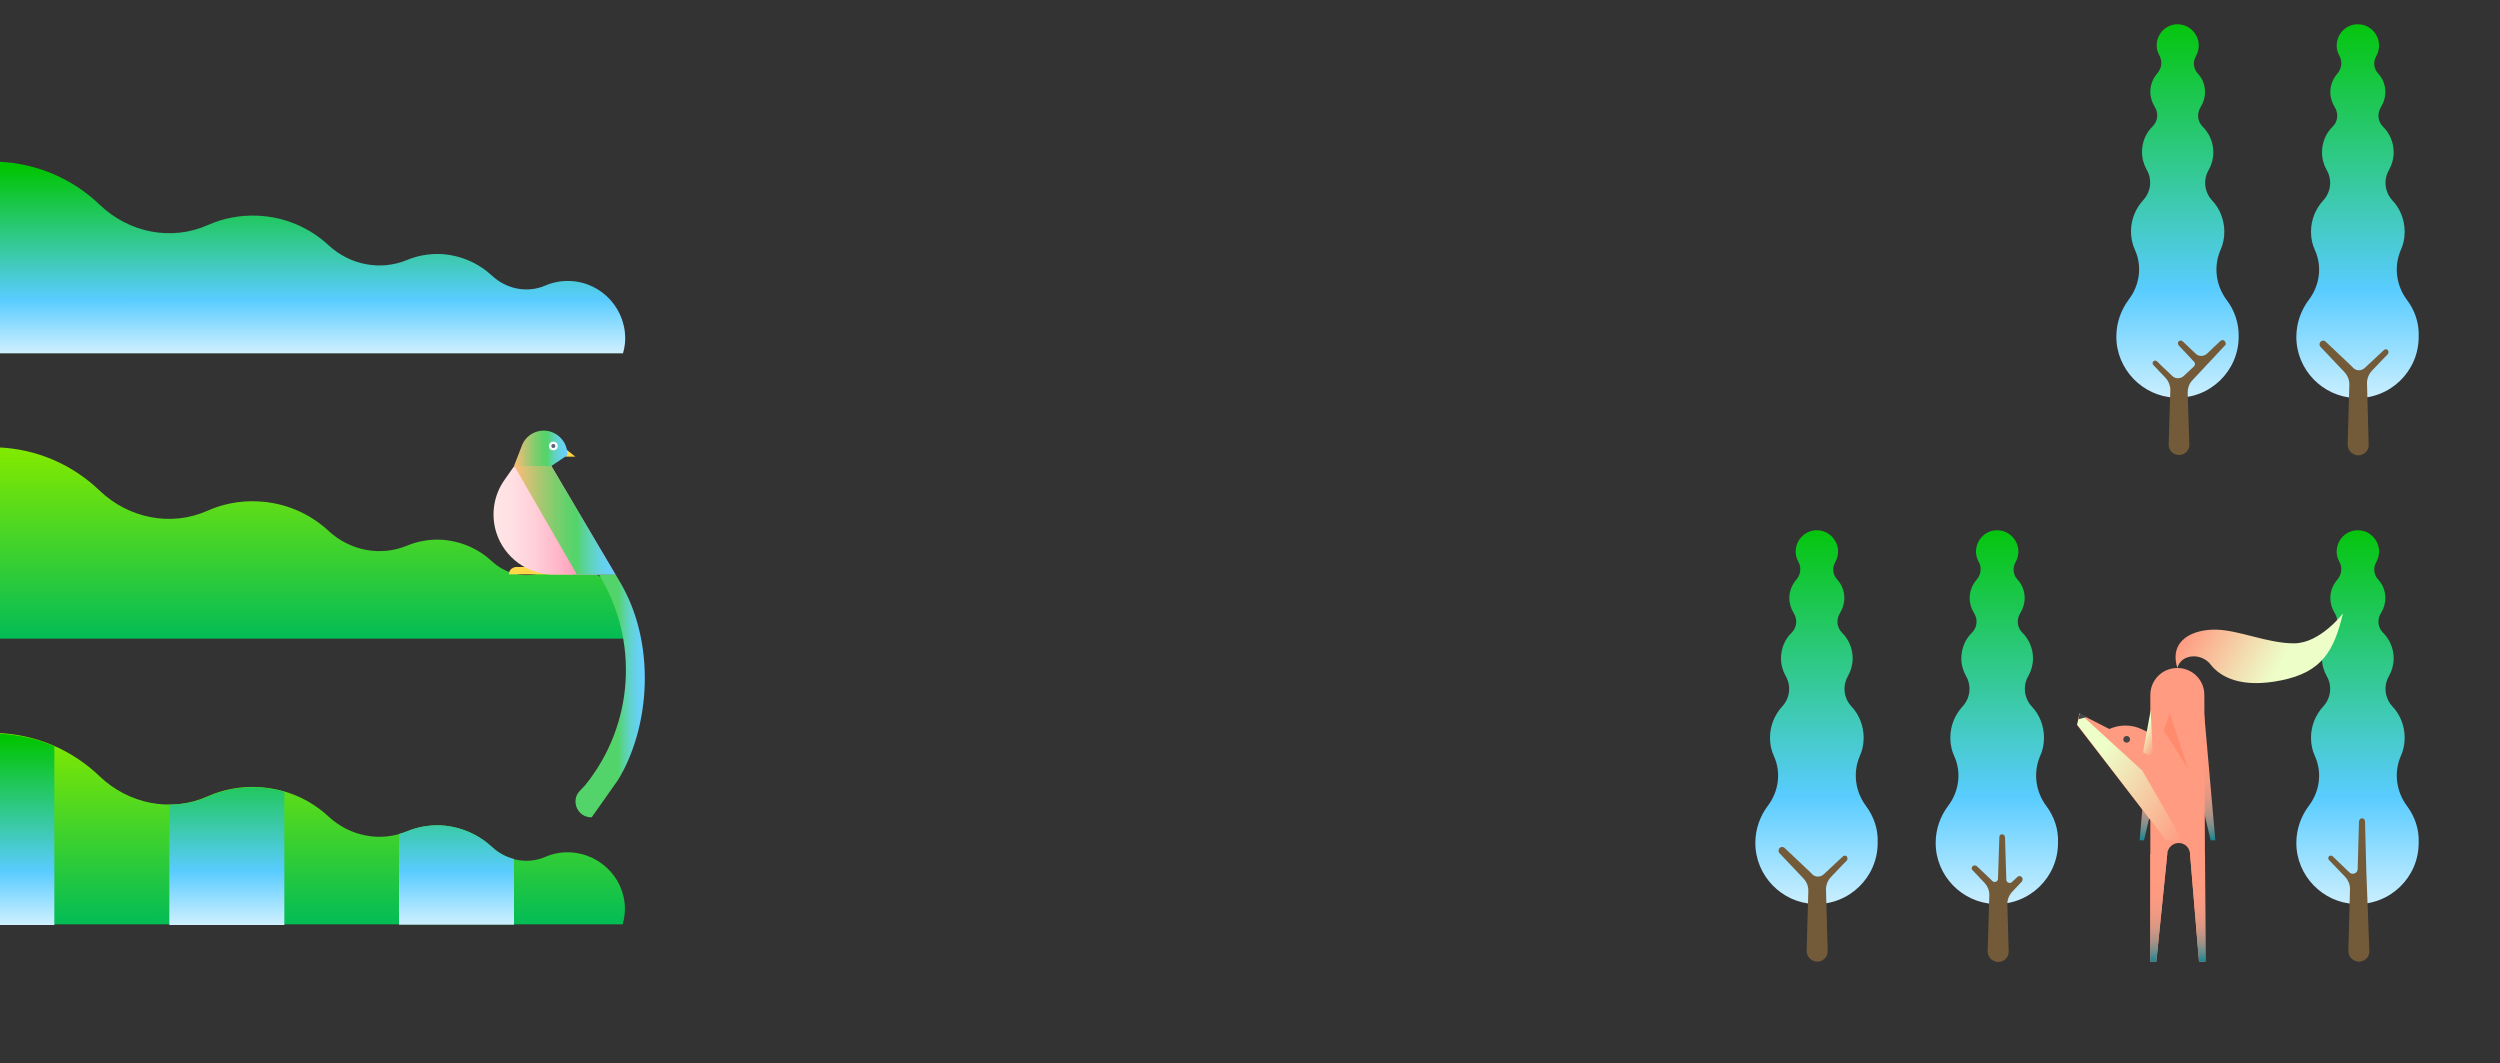 <?xml version="1.0" encoding="utf-8"?>
<!-- Generator: Adobe Illustrator 22.1.0, SVG Export Plug-In . SVG Version: 6.00 Build 0)  -->
<svg version="1.1" id="レイヤー_1" xmlns="http://www.w3.org/2000/svg" xmlns:xlink="http://www.w3.org/1999/xlink" x="0px"
	 y="0px" viewBox="0 0 750 319" style="enable-background:new 0 0 750 319;" xml:space="preserve" width="750" heigh="319">
<rect x="0" y="0" width="750" height="319" fill="#333333" stroke="none"/>
<style type="text/css">
	.st0{fill:url(#SVGID_1_);}
	.st1{fill:url(#SVGID_2_);}
	.st2{fill:url(#SVGID_3_);}
	.st3{fill:url(#SVGID_4_);}
	.st4{fill:url(#SVGID_5_);}
	.st5{fill:url(#SVGID_6_);}
	.st6{fill:#FFD748;}
	.st7{fill:url(#SVGID_7_);}
	.st8{fill:url(#SVGID_8_);}
	.st9{fill:url(#SVGID_9_);}
	.st10{fill:url(#SVGID_10_);}
	.st11{fill:#FFFFFF;}
	.st12{fill:#57637B;}
	.st13{fill:url(#SVGID_11_);}
	.st14{fill:#735B3A;}
	.st15{fill:url(#SVGID_12_);}
	.st16{fill:url(#SVGID_13_);}
	.st17{fill:url(#SVGID_14_);}
	.st18{fill:url(#SVGID_15_);}
	.st19{fill:url(#SVGID_16_);}
	.st20{fill:url(#SVGID_17_);}
	.st21{fill:#FF9B81;}
	.st22{fill:url(#SVGID_18_);}
	.st23{fill:url(#SVGID_19_);}
	.st24{fill:url(#SVGID_20_);}
	.st25{fill:#FF8A6C;}
	.st26{fill:url(#SVGID_21_);}
	.st27{fill:url(#SVGID_22_);}
	.st28{fill:#454545;}
</style>
<g>
	
		<linearGradient id="SVGID_1_" gradientUnits="userSpaceOnUse" x1="-3092.206" y1="-8044.626" x2="-3034.718" y2="-8042.618" gradientTransform="matrix(-3.489950e-02 0.999 0.999 3.489950e-02 8001.004 3419.581)">
		<stop  offset="0" style="stop-color:#00C500"/>
		<stop  offset="0.699" style="stop-color:#59CCFF"/>
		<stop  offset="1" style="stop-color:#D8F3FF"/>
	</linearGradient>
	<path class="st0" d="M170.9,84.3c-2.6-0.1-5.1,0.4-7.4,1.4c-5.4,2.3-11.6,1-15.9-3c-4.1-3.8-9.5-6.2-15.5-6.5
		c-3.5-0.1-6.9,0.5-10,1.8c-8,3.3-17.1,1.5-23.5-4.4C93,68.4,85.5,65,77.1,64.7c-5.2-0.2-10.2,0.8-14.7,2.8c-11,4.9-23.7,2.3-32.4-6
		c-8-7.7-18.8-12.6-30.8-13C-26.7,47.7-48.4,68-49.3,93.8c-0.1,4.2,0.3,8.3,1.2,12.2h235c0.3-1,0.5-2.1,0.6-3.1
		C188.3,93.1,180.7,84.6,170.9,84.3z"/>
	<g>
		
			<linearGradient id="SVGID_2_" gradientUnits="userSpaceOnUse" x1="-3239.488" y1="1087.621" x2="-3182.033" y2="1089.627" gradientTransform="matrix(-3.489950e-02 0.999 0.999 3.489950e-02 -1130.996 3419.581)">
			<stop  offset="0" style="stop-color:#80E900"/>
			<stop  offset="0.999" style="stop-color:#00BB58"/>
		</linearGradient>
		<path class="st1" d="M170.9,255.7c-2.6-0.1-5.1,0.4-7.4,1.4c-5.4,2.3-11.6,1-15.9-3c-4.1-3.8-9.5-6.2-15.5-6.5
			c-3.5-0.1-6.9,0.5-10,1.8c-8,3.3-17.1,1.5-23.5-4.4c-5.7-5.3-13.2-8.6-21.6-8.9c-5.2-0.2-10.2,0.8-14.7,2.8
			c-11,4.9-23.7,2.3-32.4-6c-8-7.7-18.8-12.6-30.8-13c-25.9-0.9-47.6,19.4-48.5,45.2c-0.1,4.2,0.3,8.3,1.2,12.2h235
			c0.3-1,0.5-2.1,0.6-3.1C188.3,264.5,180.7,256.1,170.9,255.7z"/>
		
			<linearGradient id="SVGID_3_" gradientUnits="userSpaceOnUse" x1="-3237.045" y1="1017.685" x2="-3179.59" y2="1019.692" gradientTransform="matrix(-3.489950e-02 0.999 0.999 3.489950e-02 -1130.996 3419.581)">
			<stop  offset="0" style="stop-color:#00C500"/>
			<stop  offset="0.699" style="stop-color:#59CCFF"/>
			<stop  offset="1" style="stop-color:#D8F3FF"/>
		</linearGradient>
		<path class="st2" d="M-0.8,220.1c-6.1-0.2-12,0.8-17.4,2.7v54.7h34.5v-53.6C11,221.6,5.3,220.3-0.8,220.1z"/>
		
			<linearGradient id="SVGID_4_" gradientUnits="userSpaceOnUse" x1="-3239.454" y1="1086.642" x2="-3181.999" y2="1088.649" gradientTransform="matrix(-3.489950e-02 0.999 0.999 3.489950e-02 -1130.996 3419.581)">
			<stop  offset="0" style="stop-color:#00C500"/>
			<stop  offset="0.699" style="stop-color:#59CCFF"/>
			<stop  offset="1" style="stop-color:#D8F3FF"/>
		</linearGradient>
		<path class="st3" d="M77.1,236.2c-5.2-0.2-10.2,0.8-14.7,2.8c-3.7,1.7-7.7,2.4-11.6,2.4v36.1h34.5v-40
			C82.6,236.8,79.9,236.3,77.1,236.2z"/>
		
			<linearGradient id="SVGID_5_" gradientUnits="userSpaceOnUse" x1="-3241.858" y1="1155.5" x2="-3184.403" y2="1157.506" gradientTransform="matrix(-3.489950e-02 0.999 0.999 3.489950e-02 -1130.996 3419.581)">
			<stop  offset="0" style="stop-color:#00C500"/>
			<stop  offset="0.699" style="stop-color:#59CCFF"/>
			<stop  offset="1" style="stop-color:#D8F3FF"/>
		</linearGradient>
		<path class="st4" d="M147.6,254.1c-4.1-3.8-9.5-6.2-15.5-6.5c-3.5-0.1-6.9,0.5-10,1.8c-0.8,0.3-1.6,0.6-2.4,0.8v27.2h34.5v-19.7
			C151.8,257.1,149.5,255.9,147.6,254.1z"/>
	</g>
	
		<linearGradient id="SVGID_6_" gradientUnits="userSpaceOnUse" x1="-3325.166" y1="1084.629" x2="-3267.711" y2="1086.635" gradientTransform="matrix(-3.489950e-02 0.999 0.999 3.489950e-02 -1130.996 3419.581)">
		<stop  offset="0" style="stop-color:#80E900"/>
		<stop  offset="0.999" style="stop-color:#00BB58"/>
	</linearGradient>
	<path class="st5" d="M170.9,170c-2.6-0.1-5.1,0.4-7.4,1.4c-5.4,2.3-11.6,1-15.9-3c-4.1-3.8-9.5-6.2-15.5-6.5
		c-3.5-0.1-6.9,0.5-10,1.8c-8,3.3-17.1,1.5-23.5-4.4c-5.7-5.3-13.2-8.6-21.6-8.9c-5.2-0.2-10.2,0.8-14.7,2.8
		c-11,4.9-23.7,2.3-32.4-6c-8-7.7-18.8-12.6-30.8-13c-25.9-0.9-47.6,19.4-48.5,45.2c-0.1,4.2,0.3,8.3,1.2,12.2h235
		c0.3-1,0.5-2.1,0.6-3.1C188.3,178.8,180.7,170.4,170.9,170z"/>
	<g>
		<path class="st6" d="M169.6,137h3l-3-2.4v0.1C169.9,135.4,169.9,136.2,169.6,137L169.6,137z"/>
		<path class="st6" d="M169,170.1c-3.1,0-12.1,0-14.4,0c-2.1,0.5-1.9,2.2-1.9,2.2h18.9C171.7,172.2,172.1,170.1,169,170.1z"/>
		
			<linearGradient id="SVGID_7_" gradientUnits="userSpaceOnUse" x1="922.034" y1="163.9" x2="958.575" y2="163.9" gradientTransform="matrix(1 0 0 -1 -773.975 320)">
			<stop  offset="0" style="stop-color:#FFE6E6"/>
			<stop  offset="0.142" style="stop-color:#FFE0E3"/>
			<stop  offset="0.326" style="stop-color:#FFD0D9"/>
			<stop  offset="0.532" style="stop-color:#FFB6CA"/>
			<stop  offset="0.755" style="stop-color:#FF91B5"/>
			<stop  offset="0.989" style="stop-color:#FF6199"/>
			<stop  offset="1" style="stop-color:#FF5F98"/>
		</linearGradient>
		<path class="st7" d="M165.4,139.8l19.2,32.6h-18.4c-7.9,0-14.9-5.1-17.3-12.6l0,0c-1.7-5.4-0.8-11.3,2.5-15.9l2.8-4L165.4,139.8
			L165.4,139.8z"/>
		
			<linearGradient id="SVGID_8_" gradientUnits="userSpaceOnUse" x1="928.315" y1="163.9" x2="958.638" y2="163.9" gradientTransform="matrix(1 0 0 -1 -773.975 320)">
			<stop  offset="0" style="stop-color:#FFBB78"/>
			<stop  offset="5.630658e-02" style="stop-color:#EBBE76"/>
			<stop  offset="0.253" style="stop-color:#AAC771"/>
			<stop  offset="0.418" style="stop-color:#7BCE6D"/>
			<stop  offset="0.544" style="stop-color:#5ED26B"/>
			<stop  offset="0.616" style="stop-color:#53D46A"/>
			<stop  offset="0.666" style="stop-color:#58D38B"/>
			<stop  offset="0.74" style="stop-color:#5ED3B4"/>
			<stop  offset="0.811" style="stop-color:#63D2D5"/>
			<stop  offset="0.88" style="stop-color:#66D1EC"/>
			<stop  offset="0.945" style="stop-color:#68D1FA"/>
			<stop  offset="1" style="stop-color:#69D1FF"/>
		</linearGradient>
		<polygon class="st8" points="154.3,139.8 165.4,139.8 184.7,172.4 173.1,172.4 		"/>
		
			<linearGradient id="SVGID_9_" gradientUnits="userSpaceOnUse" x1="928.175" y1="185.507" x2="944.277" y2="185.507" gradientTransform="matrix(1 0 0 -1 -773.975 320)">
			<stop  offset="0" style="stop-color:#FFBB78"/>
			<stop  offset="5.630658e-02" style="stop-color:#EBBE76"/>
			<stop  offset="0.253" style="stop-color:#AAC771"/>
			<stop  offset="0.418" style="stop-color:#7BCE6D"/>
			<stop  offset="0.544" style="stop-color:#5ED26B"/>
			<stop  offset="0.616" style="stop-color:#53D46A"/>
			<stop  offset="0.666" style="stop-color:#58D38B"/>
			<stop  offset="0.74" style="stop-color:#5ED3B4"/>
			<stop  offset="0.811" style="stop-color:#63D2D5"/>
			<stop  offset="0.88" style="stop-color:#66D1EC"/>
			<stop  offset="0.945" style="stop-color:#68D1FA"/>
			<stop  offset="1" style="stop-color:#69D1FF"/>
		</linearGradient>
		<path class="st9" d="M154.2,139.8h11.2l4.6-3.1c0.1-0.1,0.2-0.3,0.2-0.4l0,0c0-3.4-2.4-6.3-5.8-7l0,0c-3.3-0.6-6.6,1.2-7.8,4.3
			L154.2,139.8z"/>
		
			<linearGradient id="SVGID_10_" gradientUnits="userSpaceOnUse" x1="946.623" y1="111.199" x2="967.385" y2="111.199" gradientTransform="matrix(1 0 0 -1 -773.975 320)">
			<stop  offset="0.616" style="stop-color:#53D46A"/>
			<stop  offset="0.666" style="stop-color:#58D38B"/>
			<stop  offset="0.74" style="stop-color:#5ED3B4"/>
			<stop  offset="0.811" style="stop-color:#63D2D5"/>
			<stop  offset="0.88" style="stop-color:#66D1EC"/>
			<stop  offset="0.945" style="stop-color:#68D1FA"/>
			<stop  offset="1" style="stop-color:#69D1FF"/>
		</linearGradient>
		<path class="st10" d="M179.7,172.4h5l1,1.7c11.3,18.6,9.4,44-0.3,59.9l-7.9,11.2l0,0c-4.2,0.1-6.4-4.9-3.6-7.9l1.7-1.8
			C190.2,217.4,191.8,192.1,179.7,172.4L179.7,172.4z"/>
		<g>
			<circle class="st11" cx="166" cy="133.8" r="1.3"/>
			<circle class="st12" cx="166" cy="133.8" r="0.6"/>
		</g>
	</g>
</g>
<g>
	<g>
		
			<linearGradient id="SVGID_11_" gradientUnits="userSpaceOnUse" x1="653.253" y1="317.247" x2="653.253" y2="196.66" gradientTransform="matrix(1 0 0 -1 0 320)">
			<stop  offset="0" style="stop-color:#00C500"/>
			<stop  offset="0.699" style="stop-color:#59CCFF"/>
			<stop  offset="1" style="stop-color:#D8F3FF"/>
		</linearGradient>
		<path class="st13" d="M668,90c-3.2-4.3-4-9.9-1.9-14.9c0.8-1.7,1.2-3.6,1.2-5.6c0-3.6-1.4-7-3.7-9.4c-2.3-2.5-2.7-6.2-1-9.1
			c0.9-1.6,1.4-3.4,1.4-5.3c0-3-1.2-5.7-3.2-7.7c-1.6-1.6-1.8-4-0.6-5.9c0.8-1.3,1.3-2.8,1.3-4.5c0-2.2-0.8-4.1-2.2-5.6
			c-1.3-1.4-1.5-3.5-0.5-5.2c0.6-1.1,0.9-2.3,0.8-3.7c-0.3-3.1-2.8-5.6-5.9-5.8C650.1,7,647,10,647,13.6c0,1.1,0.3,2.1,0.8,3
			c1,1.8,0.7,3.9-0.6,5.4s-2.1,3.4-2.1,5.5c0,1.7,0.5,3.2,1.3,4.5c1.2,1.9,1,4.3-0.6,5.9c-2,1.9-3.2,4.7-3.2,7.7
			c0,1.9,0.5,3.7,1.4,5.3c1.7,2.9,1.3,6.6-1,9.1s-3.7,5.8-3.7,9.4c0,2,0.4,3.9,1.2,5.6c2.2,4.9,1.4,10.6-1.9,14.9
			c-2.3,3.1-3.7,6.9-3.7,11.1c0,9.8,7.9,17.9,17.6,18.3c10.5,0.4,19.1-8,19.1-18.3C671.7,96.9,670.3,93,668,90z"/>
		<path class="st14" d="M667.3,102.2c-0.4-0.3-0.8-0.2-1.2,0.1l-4,3.8c-1,0.9-2.5,0.9-3.4,0c-2.2-2.1-3.9-3.7-3.9-3.7
			c-0.3-0.3-0.9-0.3-1.2,0s-0.3,0.9,0,1.2c0,0,2.1,2.2,4.6,4.9c0.4,0.4,0.4,1,0,1.4l-3.1,2.9c-1,0.9-2.5,0.9-3.4,0
			c-2.5-2.3-4.6-4.4-4.6-4.4c-0.3-0.3-0.8-0.3-1.1,0s-0.3,0.8,0,1.1c0,0,1.6,1.7,3.7,3.9c0.9,1,1.4,2.3,1.4,3.6l-0.5,16.3
			c-0.1,1.8,1.4,3.2,3.1,3.2c1.8,0,3.2-1.5,3.1-3.2l-0.5-15.5c0-1.3,0.4-2.6,1.3-3.6l10.1-10.8C667.8,103.2,667.7,102.6,667.3,102.2
			z"/>
	</g>
	<g>
		
			<linearGradient id="SVGID_12_" gradientUnits="userSpaceOnUse" x1="707.259" y1="317.247" x2="707.259" y2="196.66" gradientTransform="matrix(1 0 0 -1 0 320)">
			<stop  offset="0" style="stop-color:#00C500"/>
			<stop  offset="0.699" style="stop-color:#59CCFF"/>
			<stop  offset="1" style="stop-color:#D8F3FF"/>
		</linearGradient>
		<path class="st15" d="M722.1,90c-3.2-4.3-4-9.9-1.9-14.9c0.8-1.7,1.2-3.6,1.2-5.6c0-3.6-1.4-7-3.7-9.4c-2.3-2.5-2.7-6.2-1-9.1
			c0.9-1.6,1.4-3.4,1.4-5.3c0-3-1.2-5.7-3.2-7.7c-1.6-1.6-1.8-4-0.6-5.9c0.8-1.3,1.3-2.8,1.3-4.5c0-2.2-0.8-4.1-2.2-5.6
			c-1.3-1.4-1.5-3.5-0.5-5.2c0.6-1.1,0.9-2.3,0.8-3.7c-0.3-3.1-2.8-5.6-5.9-5.8C704.1,7,701,10,701,13.7c0,1.1,0.3,2.1,0.8,3
			c1,1.8,0.7,3.9-0.6,5.4s-2.1,3.4-2.1,5.5c0,1.7,0.5,3.2,1.3,4.5c1.2,1.9,1,4.3-0.6,5.9c-2,1.9-3.2,4.7-3.2,7.7
			c0,1.9,0.5,3.7,1.4,5.3c1.7,2.9,1.3,6.6-1,9.1s-3.7,5.8-3.7,9.4c0,2,0.4,3.9,1.2,5.6c2.2,4.9,1.4,10.6-1.9,14.9
			c-2.3,3.1-3.7,6.9-3.7,11.1c0,9.8,7.9,17.9,17.6,18.3c10.5,0.4,19.1-8,19.1-18.3C725.8,96.9,724.4,93,722.1,90z"/>
		<path class="st14" d="M716.3,105c-0.3-0.3-0.8-0.3-1.1,0c0,0-2.9,2.7-5.8,5.4c-1,0.9-2.5,0.9-3.4,0l-1-1l0,0l-7.3-6.9
			c-0.4-0.4-1-0.4-1.4-0.1c-0.5,0.4-0.6,1.1-0.2,1.6l7.3,7.7c0.9,1,1.4,2.2,1.4,3.6l-0.5,17.9c-0.1,1.8,1.3,3.3,3.1,3.4
			c1.8,0,3.3-1.4,3.2-3.2l-0.5-18.5c0-1.3,0.5-2.6,1.4-3.6c2.5-2.7,4.9-5.1,4.9-5.1C716.6,105.8,716.6,105.3,716.3,105z"/>
	</g>
</g>
<g>
	<g>
		
			<linearGradient id="SVGID_13_" gradientUnits="userSpaceOnUse" x1="544.959" y1="165.365" x2="544.959" y2="44.778" gradientTransform="matrix(1 0 0 -1 0 320)">
			<stop  offset="0" style="stop-color:#00C500"/>
			<stop  offset="0.699" style="stop-color:#59CCFF"/>
			<stop  offset="1" style="stop-color:#D8F3FF"/>
		</linearGradient>
		<path class="st16" d="M559.8,241.8c-3.2-4.3-4-9.9-1.9-14.9c0.8-1.7,1.2-3.6,1.2-5.6c0-3.6-1.4-7-3.7-9.4c-2.3-2.5-2.7-6.2-1-9.1
			c0.9-1.6,1.4-3.4,1.4-5.3c0-3-1.2-5.7-3.2-7.7c-1.6-1.6-1.8-4-0.6-5.9c0.8-1.3,1.3-2.8,1.3-4.5c0-2.2-0.8-4.1-2.2-5.6
			c-1.3-1.4-1.5-3.5-0.5-5.2c0.6-1.1,0.9-2.3,0.8-3.7c-0.3-3.1-2.8-5.6-5.9-5.8c-3.7-0.3-6.8,2.7-6.8,6.4c0,1.1,0.3,2.1,0.8,3
			c1,1.8,0.7,3.9-0.6,5.4s-2.1,3.4-2.1,5.5c0,1.7,0.5,3.2,1.3,4.5c1.2,1.9,1,4.3-0.6,5.9c-2,1.9-3.2,4.7-3.2,7.7
			c0,1.9,0.5,3.7,1.4,5.3c1.7,2.9,1.3,6.6-1,9.1s-3.7,5.8-3.7,9.4c0,2,0.4,3.9,1.2,5.6c2.2,4.9,1.4,10.6-1.9,14.9
			c-2.3,3.1-3.7,6.9-3.7,11.1c0,9.8,7.9,17.9,17.6,18.3c10.5,0.4,19.1-8,19.1-18.3C563.5,248.7,562.1,244.9,559.8,241.8z"/>
		<path class="st14" d="M554,256.9c-0.3-0.3-0.8-0.3-1.1,0c0,0-2.9,2.7-5.8,5.4c-1,0.9-2.5,0.9-3.4,0l-1-1l0,0l-7.3-6.9
			c-0.4-0.4-1-0.4-1.4-0.1c-0.5,0.4-0.6,1.1-0.2,1.6l7.3,7.7c0.9,1,1.4,2.2,1.4,3.6l-0.5,17.9c-0.1,1.8,1.3,3.3,3.1,3.4
			c1.8,0,3.3-1.4,3.2-3.2l-0.5-18.5c0-1.3,0.5-2.6,1.4-3.6c2.5-2.7,4.9-5.1,4.9-5.1C554.3,257.7,554.3,257.2,554,256.9z"/>
	</g>
	<g>
		
			<linearGradient id="SVGID_14_" gradientUnits="userSpaceOnUse" x1="599.059" y1="165.365" x2="599.059" y2="44.778" gradientTransform="matrix(1 0 0 -1 0 320)">
			<stop  offset="0" style="stop-color:#00C500"/>
			<stop  offset="0.699" style="stop-color:#59CCFF"/>
			<stop  offset="1" style="stop-color:#D8F3FF"/>
		</linearGradient>
		<path class="st17" d="M613.9,241.8c-3.2-4.3-4-9.9-1.9-14.9c0.8-1.7,1.2-3.6,1.2-5.6c0-3.6-1.4-7-3.7-9.4c-2.3-2.5-2.7-6.2-1-9.1
			c0.9-1.6,1.4-3.4,1.4-5.3c0-3-1.2-5.7-3.2-7.7c-1.6-1.6-1.8-4-0.6-5.9c0.8-1.3,1.3-2.8,1.3-4.5c0-2.2-0.8-4.1-2.2-5.6
			c-1.3-1.4-1.5-3.5-0.5-5.2c0.6-1.1,0.9-2.3,0.8-3.7c-0.3-3.1-2.8-5.6-5.9-5.8c-3.7-0.3-6.8,2.7-6.8,6.4c0,1.1,0.3,2.1,0.8,3
			c1,1.8,0.7,3.9-0.6,5.4s-2.1,3.4-2.1,5.5c0,1.7,0.5,3.2,1.3,4.5c1.2,1.9,1,4.3-0.6,5.9c-2,1.9-3.2,4.7-3.2,7.7
			c0,1.9,0.5,3.7,1.4,5.3c1.7,2.9,1.3,6.6-1,9.1s-3.7,5.8-3.7,9.4c0,2,0.4,3.9,1.2,5.6c2.2,4.9,1.4,10.6-1.9,14.9
			c-2.3,3.1-3.7,6.9-3.7,11.1c0,9.8,7.9,17.9,17.6,18.3c10.5,0.4,19.1-8,19.1-18.3C617.6,248.7,616.2,244.9,613.9,241.8z"/>
		<path class="st14" d="M606.4,263c-0.4-0.3-0.9-0.2-1.2,0.1l-1.6,1.5c-0.6,0.6-1.7,0.2-1.7-0.7l-0.4-12.7c0-0.4-0.3-0.8-0.7-0.9
			c-0.6-0.1-1,0.3-1,0.9l-0.4,12.4c0,0.9-1.1,1.3-1.7,0.7l-0.8-0.8l0,0l-3.8-3.6c-0.3-0.3-0.8-0.4-1.2-0.1c-0.5,0.3-0.5,1-0.1,1.3
			l3.6,3.8c0.9,1,1.4,2.2,1.4,3.6l-0.5,16.7c-0.1,1.8,1.3,3.3,3.1,3.4c1.8,0,3.3-1.4,3.2-3.2l-0.4-14.2c0-1.3,0.5-2.6,1.4-3.6l3-3.2
			C606.9,263.9,606.8,263.3,606.4,263z"/>
	</g>
	<g>
		
			<linearGradient id="SVGID_15_" gradientUnits="userSpaceOnUse" x1="707.259" y1="165.365" x2="707.259" y2="44.778" gradientTransform="matrix(1 0 0 -1 0 320)">
			<stop  offset="0" style="stop-color:#00C500"/>
			<stop  offset="0.699" style="stop-color:#59CCFF"/>
			<stop  offset="1" style="stop-color:#D8F3FF"/>
		</linearGradient>
		<path class="st18" d="M722.1,241.8c-3.2-4.3-4-9.9-1.9-14.9c0.8-1.7,1.2-3.6,1.2-5.6c0-3.6-1.4-7-3.7-9.4c-2.3-2.5-2.7-6.2-1-9.1
			c0.9-1.6,1.4-3.4,1.4-5.3c0-3-1.2-5.7-3.2-7.7c-1.6-1.6-1.8-4-0.6-5.9c0.8-1.3,1.3-2.8,1.3-4.5c0-2.2-0.8-4.1-2.2-5.6
			c-1.3-1.4-1.5-3.5-0.5-5.2c0.6-1.1,0.9-2.3,0.8-3.7c-0.3-3.1-2.8-5.6-5.9-5.8c-3.7-0.3-6.8,2.7-6.8,6.4c0,1.1,0.3,2.1,0.8,3
			c1,1.8,0.7,3.9-0.6,5.4s-2.1,3.4-2.1,5.5c0,1.7,0.5,3.2,1.3,4.5c1.2,1.9,1,4.3-0.6,5.9c-2,1.9-3.2,4.7-3.2,7.7
			c0,1.9,0.5,3.7,1.4,5.3c1.7,2.9,1.3,6.6-1,9.1s-3.7,5.8-3.7,9.4c0,2,0.4,3.9,1.2,5.6c2.2,4.9,1.4,10.6-1.9,14.9
			c-2.3,3.1-3.7,6.9-3.7,11.1c0,9.8,7.9,17.9,17.6,18.3c10.5,0.4,19.1-8,19.1-18.3C725.8,248.7,724.4,244.9,722.1,241.8z"/>
		<path class="st14" d="M709.9,261.4L709.9,261.4l-0.4-15c0-0.4-0.3-0.8-0.7-0.9c-0.6-0.1-1,0.3-1.1,0.9l-0.4,14.3
			c0,1.3-1.6,1.9-2.5,1c-2.6-2.5-5-4.8-5-4.8c-0.3-0.3-0.8-0.3-1.1,0s-0.3,0.8,0,1.1c0,0,2.3,2.4,4.9,5.1c0.9,1,1.4,2.2,1.4,3.6
			l-0.5,18.4c-0.1,1.8,1.3,3.3,3.1,3.4c1.8,0,3.3-1.4,3.2-3.2L709.9,261.4z"/>
	</g>
	<g>
		
			<linearGradient id="SVGID_16_" gradientUnits="userSpaceOnUse" x1="646.65" y1="105.447" x2="646.65" y2="67.878" gradientTransform="matrix(1 0 0 -1 0 320)">
			<stop  offset="0" style="stop-color:#FF9B81"/>
			<stop  offset="0" style="stop-color:#FF9B81"/>
			<stop  offset="0.358" style="stop-color:#FD9B81"/>
			<stop  offset="0.497" style="stop-color:#F69A82"/>
			<stop  offset="0.597" style="stop-color:#EA9983"/>
			<stop  offset="0.679" style="stop-color:#D99884"/>
			<stop  offset="0.749" style="stop-color:#C29686"/>
			<stop  offset="0.812" style="stop-color:#A79389"/>
			<stop  offset="0.87" style="stop-color:#86908B"/>
			<stop  offset="0.922" style="stop-color:#5F8D8F"/>
			<stop  offset="0.969" style="stop-color:#358992"/>
			<stop  offset="1" style="stop-color:#168695"/>
		</linearGradient>
		<polygon class="st19" points="645.1,214.6 641.9,252.1 643.2,252.1 651.4,217.3 		"/>
		
			<linearGradient id="SVGID_17_" gradientUnits="userSpaceOnUse" x1="659.8" y1="105.447" x2="659.8" y2="67.878" gradientTransform="matrix(1 0 0 -1 0 320)">
			<stop  offset="0" style="stop-color:#FF9B81"/>
			<stop  offset="0" style="stop-color:#FF9B81"/>
			<stop  offset="0.358" style="stop-color:#FD9B81"/>
			<stop  offset="0.497" style="stop-color:#F69A82"/>
			<stop  offset="0.597" style="stop-color:#EA9983"/>
			<stop  offset="0.679" style="stop-color:#D99884"/>
			<stop  offset="0.749" style="stop-color:#C29686"/>
			<stop  offset="0.812" style="stop-color:#A79389"/>
			<stop  offset="0.87" style="stop-color:#86908B"/>
			<stop  offset="0.922" style="stop-color:#5F8D8F"/>
			<stop  offset="0.969" style="stop-color:#358992"/>
			<stop  offset="1" style="stop-color:#168695"/>
		</linearGradient>
		<polygon class="st20" points="661.3,214.6 664.6,252.1 663.2,252.1 655,217.3 		"/>
		<path class="st21" d="M653.2,200.4L653.2,200.4c-4.5,0-8.1,3.6-8.1,8.1v80h1.8l3.3-32.5c0.2-1.8,1.7-3.1,3.4-3.1l0,0
			c1.8,0,3.2,1.3,3.4,3.1l2.7,32.5h1.9l-0.3-80.1C661.3,204,657.7,200.4,653.2,200.4z"/>
		
			<linearGradient id="SVGID_18_" gradientUnits="userSpaceOnUse" x1="659.35" y1="64" x2="659.35" y2="31.5" gradientTransform="matrix(1 0 0 -1 0 320)">
			<stop  offset="0" style="stop-color:#FF9B81"/>
			<stop  offset="0" style="stop-color:#FF9B81"/>
			<stop  offset="0.358" style="stop-color:#FD9B81"/>
			<stop  offset="0.497" style="stop-color:#F69A82"/>
			<stop  offset="0.597" style="stop-color:#EA9983"/>
			<stop  offset="0.679" style="stop-color:#D99884"/>
			<stop  offset="0.749" style="stop-color:#C29686"/>
			<stop  offset="0.812" style="stop-color:#A79389"/>
			<stop  offset="0.87" style="stop-color:#86908B"/>
			<stop  offset="0.922" style="stop-color:#5F8D8F"/>
			<stop  offset="0.969" style="stop-color:#358992"/>
			<stop  offset="1" style="stop-color:#168695"/>
		</linearGradient>
		<polygon class="st22" points="657,256 659.7,288.5 661.7,288.5 661.5,256 		"/>
		
			<linearGradient id="SVGID_19_" gradientUnits="userSpaceOnUse" x1="647.65" y1="64" x2="647.65" y2="31.5" gradientTransform="matrix(1 0 0 -1 0 320)">
			<stop  offset="0" style="stop-color:#FF9B81"/>
			<stop  offset="0" style="stop-color:#FF9B81"/>
			<stop  offset="0.358" style="stop-color:#FD9B81"/>
			<stop  offset="0.497" style="stop-color:#F69A82"/>
			<stop  offset="0.597" style="stop-color:#EA9983"/>
			<stop  offset="0.679" style="stop-color:#D99884"/>
			<stop  offset="0.749" style="stop-color:#C29686"/>
			<stop  offset="0.812" style="stop-color:#A79389"/>
			<stop  offset="0.87" style="stop-color:#86908B"/>
			<stop  offset="0.922" style="stop-color:#5F8D8F"/>
			<stop  offset="0.969" style="stop-color:#358992"/>
			<stop  offset="1" style="stop-color:#168695"/>
		</linearGradient>
		<polygon class="st23" points="645.1,256.2 645.1,288.5 646.9,288.5 650.2,256 		"/>
		
			<linearGradient id="SVGID_20_" gradientUnits="userSpaceOnUse" x1="660.295" y1="138.051" x2="694.889" y2="118.078" gradientTransform="matrix(1 0 0 -1 0 320)">
			<stop  offset="0" style="stop-color:#FF9B81"/>
			<stop  offset="0" style="stop-color:#FF9B81"/>
			<stop  offset="0.449" style="stop-color:#F3DAAE"/>
			<stop  offset="0.733" style="stop-color:#EDFEC8"/>
		</linearGradient>
		<path class="st24" d="M653.2,200.4c-2.6-8.5,4.9-11.7,11.8-11.5c6.9,0.2,15.3,4.1,23.2,4.1s14.7-9,14.7-9
			c-2.7,11.2-6.2,17.6-18.5,20.1c-12.2,2.5-18.3-1.1-21.1-4.6C660.6,195.8,654.4,196,653.2,200.4z"/>
		<polygon class="st25" points="656.4,230.6 650.9,214 647.8,222.9 		"/>
		<path class="st21" d="M655,252.6l-5.2-0.5l-26.7-34.6l0.7-3.4l9,4.6l0,0c3.1-1.4,6.7-1.4,9.8,0.1l9.2,4.4l9.2,15.9L655,252.6z"/>
		
			<linearGradient id="SVGID_21_" gradientUnits="userSpaceOnUse" x1="6409.114" y1="-1409.679" x2="6455.196" y2="-1409.679" gradientTransform="matrix(-0.872 -0.49 0.49 -0.872 6935.917 2159.997)">
			<stop  offset="0" style="stop-color:#FF9B81"/>
			<stop  offset="0" style="stop-color:#FF9B81"/>
			<stop  offset="0.449" style="stop-color:#F3DAAE"/>
			<stop  offset="0.733" style="stop-color:#EDFEC8"/>
		</linearGradient>
		<polygon class="st26" points="623.9,214 623.2,217.4 649.8,252 655,252.6 642.7,231.2 		"/>
		<polygon class="st21" points="645.9,227.2 645.2,213.1 656.4,230.6 		"/>
		
			<linearGradient id="SVGID_22_" gradientUnits="userSpaceOnUse" x1="6429.523" y1="-1394.295" x2="6437.048" y2="-1394.295" gradientTransform="matrix(-0.872 -0.49 0.49 -0.872 6935.917 2159.997)">
			<stop  offset="0" style="stop-color:#FF9B81"/>
			<stop  offset="0" style="stop-color:#FF9B81"/>
			<stop  offset="0.449" style="stop-color:#F3DAAE"/>
			<stop  offset="0.733" style="stop-color:#EDFEC8"/>
		</linearGradient>
		<polygon class="st27" points="645.2,213.1 642.9,225.7 645.9,227.2 		"/>
		<circle class="st28" cx="638" cy="221.8" r="1"/>
		<polygon class="st28" points="623.9,214 623.5,215.8 626,215.1 		"/>
	</g>
</g>
</svg>
